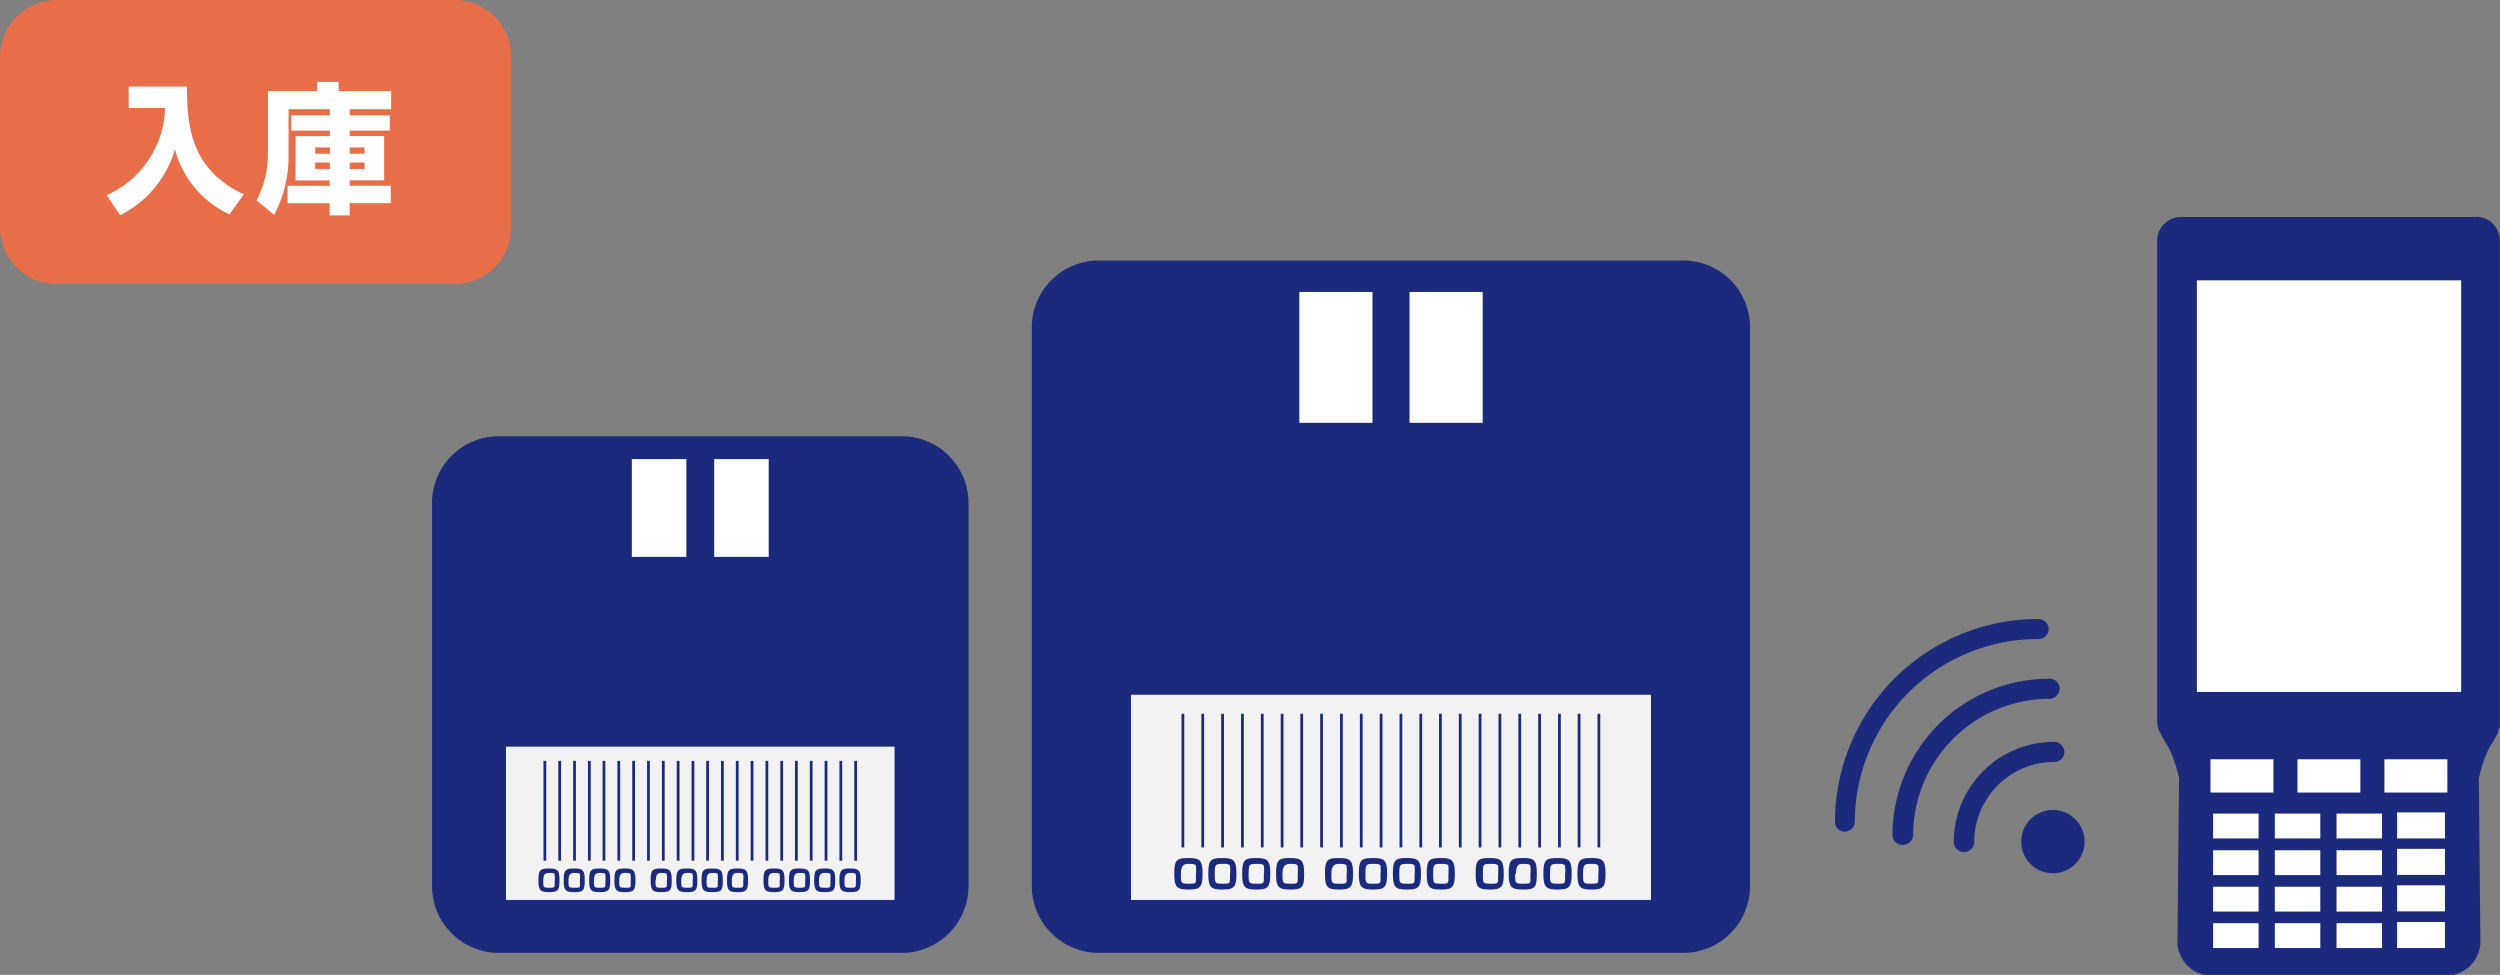 <svg id="img_free03" xmlns="http://www.w3.org/2000/svg" width="226.568" height="88.352" viewBox="0 0 226.568 88.352">
  <rect x="0" y="0" width="226.568" height="88.352" fill="#808080" stroke="none"/>
  <g id="レイヤー_1" data-name="レイヤー 1">
    <path id="パス_1365" data-name="パス 1365" d="M41.189,25.734H5.139A5.139,5.139,0,0,1,0,20.594V5.158A5.158,5.158,0,0,1,5.14,0H41.189a5.158,5.158,0,0,1,5.139,5.158V20.594a5.139,5.139,0,0,1-5.139,5.139" fill="#e76e48"/>
    <path id="パス_1366" data-name="パス 1366" d="M7.318,4.32H12.6c0,3.959.527,7.573,5.158,9.77l-1.308,1.816a9.08,9.08,0,0,1-4.94-5.9,9.68,9.68,0,0,1-4.958,5.975L5.32,14.163a8.917,8.917,0,0,0,5.3-7.9H7.318Z" transform="translate(4.342 3.525)" fill="#fff"/>
    <path id="パス_1367" data-name="パス 1367" d="M19.447,6.56H15.706v4.122A11.314,11.314,0,0,1,14.4,16.131l-1.6-1.308A8.953,8.953,0,0,0,13.835,10.7V4.907H18.3V4.09h1.943v.817H25V6.56H21.245v.563h3.632V8.5H21.245v.49h3.124v4.014H21.245v.49h3.723v1.58H21.245v1.108H19.429V15.077H15.615V13.5h3.814v-.49H16.341V8.993h3.105V8.5H15.942V7.123h3.505Zm-1.326,3.469v.563h1.326v-.563Zm0,1.362v.581h1.326v-.581Zm3.124-1.362v.563h1.344v-.563Zm0,1.362v.581h1.344v-.581Z" transform="translate(10.446 3.338)" fill="#fff"/>
    <path id="パス_1368" data-name="パス 1368" d="M110.531,75.745H57.538A6.066,6.066,0,0,1,51.49,69.7V19.12A6.066,6.066,0,0,1,57.538,13h52.993a6.048,6.048,0,0,1,6.048,6.048V69.7a6.048,6.048,0,0,1-6.048,6.048" transform="translate(42.019 10.609)" fill="#1b2a7c"/>
    <rect id="長方形_515" data-name="長方形 515" width="6.629" height="11.859" transform="translate(117.754 26.46)" fill="#fff"/>
    <rect id="長方形_516" data-name="長方形 516" width="6.629" height="11.859" transform="translate(127.743 26.46)" fill="#fff"/>
    <rect id="長方形_517" data-name="長方形 517" width="47.127" height="18.597" transform="translate(102.499 62.963)" fill="#f2f2f2"/>
    <line id="線_107" data-name="線 107" y2="12.113" transform="translate(107.203 64.689)" fill="none" stroke="#1b2a7c" stroke-miterlimit="10" stroke-width="0.25"/>
    <line id="線_108" data-name="線 108" y2="12.113" transform="translate(109.001 64.689)" fill="none" stroke="#1b2a7c" stroke-miterlimit="10" stroke-width="0.25"/>
    <line id="線_109" data-name="線 109" y2="12.113" transform="translate(110.799 64.689)" fill="none" stroke="#1b2a7c" stroke-miterlimit="10" stroke-width="0.25"/>
    <line id="線_110" data-name="線 110" y2="12.113" transform="translate(112.597 64.689)" fill="none" stroke="#1b2a7c" stroke-miterlimit="10" stroke-width="0.25"/>
    <line id="線_111" data-name="線 111" y2="12.113" transform="translate(114.394 64.689)" fill="none" stroke="#1b2a7c" stroke-miterlimit="10" stroke-width="0.25"/>
    <line id="線_112" data-name="線 112" y2="12.113" transform="translate(116.192 64.689)" fill="none" stroke="#1b2a7c" stroke-miterlimit="10" stroke-width="0.25"/>
    <line id="線_113" data-name="線 113" y2="12.113" transform="translate(117.972 64.689)" fill="none" stroke="#1b2a7c" stroke-miterlimit="10" stroke-width="0.25"/>
    <line id="線_114" data-name="線 114" y2="12.113" transform="translate(119.77 64.689)" fill="none" stroke="#1b2a7c" stroke-miterlimit="10" stroke-width="0.25"/>
    <line id="線_115" data-name="線 115" y2="12.113" transform="translate(121.568 64.689)" fill="none" stroke="#1b2a7c" stroke-miterlimit="10" stroke-width="0.25"/>
    <line id="線_116" data-name="線 116" y2="12.113" transform="translate(123.366 64.689)" fill="none" stroke="#1b2a7c" stroke-miterlimit="10" stroke-width="0.25"/>
    <line id="線_117" data-name="線 117" y2="12.113" transform="translate(125.164 64.689)" fill="none" stroke="#1b2a7c" stroke-miterlimit="10" stroke-width="0.25"/>
    <line id="線_118" data-name="線 118" y2="12.113" transform="translate(126.962 64.689)" fill="none" stroke="#1b2a7c" stroke-miterlimit="10" stroke-width="0.25"/>
    <line id="線_119" data-name="線 119" y2="12.113" transform="translate(128.76 64.689)" fill="none" stroke="#1b2a7c" stroke-miterlimit="10" stroke-width="0.25"/>
    <line id="線_120" data-name="線 120" y2="12.113" transform="translate(130.539 64.689)" fill="none" stroke="#1b2a7c" stroke-miterlimit="10" stroke-width="0.25"/>
    <line id="線_121" data-name="線 121" y2="12.113" transform="translate(132.337 64.689)" fill="none" stroke="#1b2a7c" stroke-miterlimit="10" stroke-width="0.25"/>
    <line id="線_122" data-name="線 122" y2="12.113" transform="translate(134.135 64.689)" fill="none" stroke="#1b2a7c" stroke-miterlimit="10" stroke-width="0.25"/>
    <line id="線_123" data-name="線 123" y2="12.113" transform="translate(135.933 64.689)" fill="none" stroke="#1b2a7c" stroke-miterlimit="10" stroke-width="0.25"/>
    <line id="線_124" data-name="線 124" y2="12.113" transform="translate(137.731 64.689)" fill="none" stroke="#1b2a7c" stroke-miterlimit="10" stroke-width="0.25"/>
    <line id="線_125" data-name="線 125" y2="12.113" transform="translate(139.529 64.689)" fill="none" stroke="#1b2a7c" stroke-miterlimit="10" stroke-width="0.25"/>
    <line id="線_126" data-name="線 126" y2="12.113" transform="translate(141.327 64.689)" fill="none" stroke="#1b2a7c" stroke-miterlimit="10" stroke-width="0.25"/>
    <line id="線_127" data-name="線 127" y2="12.113" transform="translate(143.107 64.689)" fill="none" stroke="#1b2a7c" stroke-miterlimit="10" stroke-width="0.25"/>
    <line id="線_128" data-name="線 128" y2="12.113" transform="translate(144.904 64.689)" fill="none" stroke="#1b2a7c" stroke-miterlimit="10" stroke-width="0.25"/>
    <path id="パス_1369" data-name="パス 1369" d="M59.889,45.671c-1.035,0-1.289-.182-1.289-1.435s.218-1.417,1.271-1.417,1.289.182,1.289,1.417S60.943,45.671,59.889,45.671Zm-.69-1.417c0,.854,0,.89.726.89s.636,0,.636-.835a3.2,3.2,0,0,0,0-.745c0-.2-.272-.218-.636-.218S59.2,43.383,59.2,44.255Z" transform="translate(47.822 34.944)" fill="#1b2a7c"/>
    <path id="パス_1370" data-name="パス 1370" d="M61.571,45.671c-1.035,0-1.271-.182-1.271-1.435s.218-1.417,1.253-1.417,1.289.182,1.289,1.417S62.625,45.671,61.571,45.671Zm-.69-1.417c0,.854,0,.89.726.89s.654,0,.654-.835a3.142,3.142,0,0,0,0-.745c0-.2-.272-.218-.617-.218C60.936,43.347,60.881,43.383,60.881,44.255Z" transform="translate(49.209 34.944)" fill="#1b2a7c"/>
    <path id="パス_1371" data-name="パス 1371" d="M63.279,45.671c-1.053,0-1.289-.182-1.289-1.435s.218-1.417,1.253-1.417,1.289.182,1.289,1.417S64.315,45.671,63.279,45.671Zm-.708-1.417c0,.854,0,.89.726.89s.654,0,.654-.835a3.142,3.142,0,0,0,0-.745c0-.2-.272-.218-.617-.218C62.626,43.347,62.571,43.383,62.571,44.255Z" transform="translate(50.588 34.944)" fill="#1b2a7c"/>
    <path id="パス_1372" data-name="パス 1372" d="M64.969,45.671c-1.053,0-1.289-.182-1.289-1.435s.218-1.417,1.253-1.417,1.289.182,1.289,1.417S66.077,45.671,64.969,45.671Zm-.708-1.417c0,.854,0,.89.726.89s.654,0,.654-.835a4.614,4.614,0,0,0,0-.745c0-.2-.291-.218-.636-.218S64.261,43.383,64.261,44.255Z" transform="translate(51.968 34.944)" fill="#1b2a7c"/>
    <path id="パス_1373" data-name="パス 1373" d="M67.409,45.671c-1.053,0-1.289-.182-1.289-1.435s.218-1.417,1.253-1.417,1.289.182,1.289,1.417S68.445,45.671,67.409,45.671ZM66.7,44.255c0,.854,0,.89.745.89s.636,0,.636-.835a3.2,3.2,0,0,0,0-.745c0-.2-.291-.218-.636-.218S66.7,43.383,66.7,44.255Z" transform="translate(53.959 34.944)" fill="#1b2a7c"/>
    <path id="パス_1374" data-name="パス 1374" d="M69.1,45.671c-1.035,0-1.289-.182-1.289-1.435s.218-1.417,1.271-1.417,1.289.182,1.289,1.417S70.153,45.671,69.1,45.671Zm-.69-1.417c0,.854,0,.89.726.89s.636,0,.636-.835a3.2,3.2,0,0,0,0-.745c0-.2-.272-.218-.617-.218C68.464,43.347,68.409,43.383,68.409,44.255Z" transform="translate(55.338 34.944)" fill="#1b2a7c"/>
    <path id="パス_1375" data-name="パス 1375" d="M70.8,45.671c-1.053,0-1.289-.182-1.289-1.435s.218-1.417,1.253-1.417,1.289.182,1.289,1.417S71.835,45.671,70.8,45.671Zm-.708-1.417c0,.854,0,.89.726.89s.654,0,.654-.835a3.142,3.142,0,0,0,0-.745c0-.2-.272-.218-.617-.218C70.146,43.347,70.091,43.383,70.091,44.255Z" transform="translate(56.725 34.944)" fill="#1b2a7c"/>
    <path id="パス_1376" data-name="パス 1376" d="M72.489,45.671c-1.053,0-1.289-.182-1.289-1.435s.218-1.417,1.253-1.417,1.289.182,1.289,1.417S73.525,45.671,72.489,45.671Zm-.708-1.417c0,.854,0,.89.726.89s.654,0,.654-.835a4.613,4.613,0,0,0,0-.745c0-.2-.291-.218-.636-.218-.69,0-.745.036-.745.908Z" transform="translate(58.104 34.944)" fill="#1b2a7c"/>
    <path id="パス_1377" data-name="パス 1377" d="M74.929,45.671c-1.053,0-1.289-.182-1.289-1.435s.218-1.417,1.253-1.417,1.289.182,1.289,1.417S75.965,45.671,74.929,45.671Zm-.636-1.417c0,.854,0,.89.726.89s.654,0,.654-.835a4.613,4.613,0,0,0,0-.745c0-.2-.291-.218-.636-.218C74.294,43.347,74.294,43.383,74.294,44.255Z" transform="translate(60.096 34.944)" fill="#1b2a7c"/>
    <path id="パス_1378" data-name="パス 1378" d="M76.579,45.671c-1.035,0-1.289-.182-1.289-1.435s.218-1.417,1.271-1.417,1.271.182,1.271,1.417S77.705,45.671,76.579,45.671Zm-.708-1.417c0,.854,0,.89.745.89s.636,0,.636-.835a3.2,3.2,0,0,0,0-.745c0-.2-.272-.218-.636-.218s-.672.036-.672.908Z" transform="translate(61.442 34.944)" fill="#1b2a7c"/>
    <path id="パス_1379" data-name="パス 1379" d="M78.309,45.671c-1.035,0-1.289-.182-1.289-1.435s.218-1.417,1.271-1.417,1.289.182,1.289,1.417S79.363,45.671,78.309,45.671Zm-.69-1.417c0,.854,0,.89.726.89s.636,0,.636-.835a3.2,3.2,0,0,0,0-.745c0-.2-.272-.218-.617-.218-.69,0-.745.036-.745.908Z" transform="translate(62.854 34.944)" fill="#1b2a7c"/>
    <path id="パス_1380" data-name="パス 1380" d="M80.009,45.671c-1.053,0-1.289-.182-1.289-1.435s.218-1.417,1.253-1.417,1.289.182,1.289,1.417S81.045,45.671,80.009,45.671Zm-.781-1.417c0,.854,0,.89.726.89s.654,0,.654-.835a3.141,3.141,0,0,0,0-.745c0-.2-.272-.218-.617-.218C79.356,43.347,79.229,43.383,79.229,44.255Z" transform="translate(64.241 34.944)" fill="#1b2a7c"/>
    <path id="パス_1381" data-name="パス 1381" d="M64.129,68.588H27.608a6.048,6.048,0,0,1-6.048-6.048V27.818a6.048,6.048,0,0,1,6.048-6.048H64.129a6.048,6.048,0,0,1,6.048,6.048V62.541a6.048,6.048,0,0,1-6.048,6.048" transform="translate(17.595 17.766)" fill="#1b2a7c"/>
    <rect id="長方形_518" data-name="長方形 518" width="4.94" height="8.862" transform="translate(57.261 41.606)" fill="#fff"/>
    <rect id="長方形_519" data-name="長方形 519" width="4.94" height="8.862" transform="translate(64.725 41.606)" fill="#fff"/>
    <rect id="長方形_520" data-name="長方形 520" width="35.214" height="13.893" transform="translate(45.856 67.667)" fill="#f2f2f2"/>
    <line id="線_129" data-name="線 129" y2="9.044" transform="translate(49.379 68.956)" fill="none" stroke="#1b2a7c" stroke-miterlimit="10" stroke-width="0.25"/>
    <line id="線_130" data-name="線 130" y2="9.044" transform="translate(50.723 68.956)" fill="none" stroke="#1b2a7c" stroke-miterlimit="10" stroke-width="0.25"/>
    <line id="線_131" data-name="線 131" y2="9.044" transform="translate(52.067 68.956)" fill="none" stroke="#1b2a7c" stroke-miterlimit="10" stroke-width="0.25"/>
    <line id="線_132" data-name="線 132" y2="9.044" transform="translate(53.411 68.956)" fill="none" stroke="#1b2a7c" stroke-miterlimit="10" stroke-width="0.25"/>
    <line id="線_133" data-name="線 133" y2="9.044" transform="translate(54.736 68.956)" fill="none" stroke="#1b2a7c" stroke-miterlimit="10" stroke-width="0.25"/>
    <line id="線_134" data-name="線 134" y2="9.044" transform="translate(56.08 68.956)" fill="none" stroke="#1b2a7c" stroke-miterlimit="10" stroke-width="0.25"/>
    <line id="線_135" data-name="線 135" y2="9.044" transform="translate(57.424 68.956)" fill="none" stroke="#1b2a7c" stroke-miterlimit="10" stroke-width="0.25"/>
    <line id="線_136" data-name="線 136" y2="9.044" transform="translate(58.768 68.956)" fill="none" stroke="#1b2a7c" stroke-miterlimit="10" stroke-width="0.25"/>
    <line id="線_137" data-name="線 137" y2="9.044" transform="translate(60.112 68.956)" fill="none" stroke="#1b2a7c" stroke-miterlimit="10" stroke-width="0.25"/>
    <line id="線_138" data-name="線 138" y2="9.044" transform="translate(61.456 68.956)" fill="none" stroke="#1b2a7c" stroke-miterlimit="10" stroke-width="0.25"/>
    <line id="線_139" data-name="線 139" y2="9.044" transform="translate(62.8 68.956)" fill="none" stroke="#1b2a7c" stroke-miterlimit="10" stroke-width="0.25"/>
    <line id="線_140" data-name="線 140" y2="9.044" transform="translate(64.126 68.956)" fill="none" stroke="#1b2a7c" stroke-miterlimit="10" stroke-width="0.25"/>
    <line id="線_141" data-name="線 141" y2="9.044" transform="translate(65.469 68.956)" fill="none" stroke="#1b2a7c" stroke-miterlimit="10" stroke-width="0.25"/>
    <line id="線_142" data-name="線 142" y2="9.044" transform="translate(66.813 68.956)" fill="none" stroke="#1b2a7c" stroke-miterlimit="10" stroke-width="0.25"/>
    <line id="線_143" data-name="線 143" y2="9.044" transform="translate(68.157 68.956)" fill="none" stroke="#1b2a7c" stroke-miterlimit="10" stroke-width="0.25"/>
    <line id="線_144" data-name="線 144" y2="9.044" transform="translate(69.501 68.956)" fill="none" stroke="#1b2a7c" stroke-miterlimit="10" stroke-width="0.25"/>
    <line id="線_145" data-name="線 145" y2="9.044" transform="translate(70.845 68.956)" fill="none" stroke="#1b2a7c" stroke-miterlimit="10" stroke-width="0.25"/>
    <line id="線_146" data-name="線 146" y2="9.044" transform="translate(72.171 68.956)" fill="none" stroke="#1b2a7c" stroke-miterlimit="10" stroke-width="0.25"/>
    <line id="線_147" data-name="線 147" y2="9.044" transform="translate(73.515 68.956)" fill="none" stroke="#1b2a7c" stroke-miterlimit="10" stroke-width="0.25"/>
    <line id="線_148" data-name="線 148" y2="9.044" transform="translate(74.859 68.956)" fill="none" stroke="#1b2a7c" stroke-miterlimit="10" stroke-width="0.25"/>
    <line id="線_149" data-name="線 149" y2="9.044" transform="translate(76.202 68.956)" fill="none" stroke="#1b2a7c" stroke-miterlimit="10" stroke-width="0.25"/>
    <line id="線_150" data-name="線 150" y2="9.044" transform="translate(77.546 68.956)" fill="none" stroke="#1b2a7c" stroke-miterlimit="10" stroke-width="0.25"/>
    <path id="パス_1382" data-name="パス 1382" d="M27.833,45.483c-.781,0-.963-.145-.963-1.071s.163-1.071.944-1.071.963.145.963,1.071S28.613,45.483,27.833,45.483Zm-.527-1.071c0,.654,0,.672.545.672s.49,0,.49-.636a2.633,2.633,0,0,0,0-.545c0-.145-.2-.163-.472-.163s-.563.018-.563.672Z" transform="translate(21.928 35.369)" fill="#1b2a7c"/>
    <path id="パス_1383" data-name="パス 1383" d="M29.093,45.483c-.781,0-.963-.145-.963-1.071s.163-1.071.944-1.071.963.145.963,1.071S29.892,45.483,29.093,45.483Zm-.527-1.071c0,.654,0,.672.563.672s.472,0,.472-.636a2.651,2.651,0,0,0,0-.545c0-.145-.218-.163-.472-.163s-.563.018-.563.672Z" transform="translate(22.956 35.369)" fill="#1b2a7c"/>
    <path id="パス_1384" data-name="パス 1384" d="M30.363,45.483c-.781,0-.963-.145-.963-1.071s.163-1.071.944-1.071.963.145.963,1.071S31.143,45.483,30.363,45.483Zm-.527-1.071c0,.654,0,.672.545.672s.49,0,.49-.636a2.634,2.634,0,0,0,0-.545c0-.145-.2-.163-.472-.163S29.836,43.758,29.836,44.411Z" transform="translate(23.993 35.369)" fill="#1b2a7c"/>
    <path id="パス_1385" data-name="パス 1385" d="M31.623,45.483c-.781,0-.963-.145-.963-1.071s.163-1.071.944-1.071.963.145.963,1.071S32.4,45.483,31.623,45.483ZM31.1,44.411c0,.654,0,.672.563.672s.472,0,.472-.636a2.651,2.651,0,0,0,0-.545c0-.145-.218-.163-.472-.163S31.1,43.758,31.1,44.411Z" transform="translate(25.021 35.369)" fill="#1b2a7c"/>
    <path id="パス_1386" data-name="パス 1386" d="M33.433,45.483c-.781,0-.963-.145-.963-1.071s.163-1.071.944-1.071.963.145.963,1.071S34.25,45.483,33.433,45.483Zm-.527-1.071c0,.654,0,.672.545.672s.49,0,.49-.636a2.633,2.633,0,0,0,0-.545c0-.145-.218-.163-.472-.163s-.527.018-.527.672Z" transform="translate(26.498 35.369)" fill="#1b2a7c"/>
    <path id="パス_1387" data-name="パス 1387" d="M34.713,45.483c-.781,0-.963-.145-.963-1.071s.163-1.071.944-1.071.963.145.963,1.071S35.493,45.483,34.713,45.483ZM34.2,44.411c0,.654,0,.672.545.672s.49,0,.49-.636a1.816,1.816,0,0,0,0-.545c0-.145-.2-.163-.454-.163S34.2,43.758,34.2,44.411Z" transform="translate(27.542 35.369)" fill="#1b2a7c"/>
    <path id="パス_1388" data-name="パス 1388" d="M35.991,45.483c-.8,0-.981-.145-.981-1.071s.163-1.071.944-1.071.981.145.981,1.071S36.808,45.483,35.991,45.483Zm-.527-1.071c0,.654,0,.672.545.672s.472,0,.472-.636a2.651,2.651,0,0,0,0-.545c0-.145-.218-.163-.472-.163S35.464,43.758,35.464,44.411Z" transform="translate(28.571 35.369)" fill="#1b2a7c"/>
    <path id="パス_1389" data-name="パス 1389" d="M37.243,45.483c-.781,0-.963-.145-.963-1.071s.163-1.071.944-1.071.963.145.963,1.071S38.023,45.483,37.243,45.483Zm-.527-1.071c0,.654,0,.672.545.672s.49,0,.49-.636a2.633,2.633,0,0,0,0-.545c0-.145-.2-.163-.472-.163S36.716,43.758,36.716,44.411Z" transform="translate(29.607 35.369)" fill="#1b2a7c"/>
    <path id="パス_1390" data-name="パス 1390" d="M39.063,45.483c-.781,0-.963-.145-.963-1.071s.163-1.071.944-1.071.963.145.963,1.071S39.843,45.483,39.063,45.483Zm-.527-1.071c0,.654,0,.672.563.672s.472,0,.472-.636a2.651,2.651,0,0,0,0-.545c0-.145-.218-.163-.472-.163S38.536,43.758,38.536,44.411Z" transform="translate(31.092 35.369)" fill="#1b2a7c"/>
    <path id="パス_1391" data-name="パス 1391" d="M40.333,45.483c-.781,0-.963-.145-.963-1.071s.163-1.071.944-1.071.963.145.963,1.071S41.113,45.483,40.333,45.483Zm-.527-1.071c0,.654,0,.672.545.672s.49,0,.49-.636a2.633,2.633,0,0,0,0-.545c0-.145-.2-.163-.472-.163S39.806,43.758,39.806,44.411Z" transform="translate(32.129 35.369)" fill="#1b2a7c"/>
    <path id="パス_1392" data-name="パス 1392" d="M41.593,45.483c-.781,0-.963-.145-.963-1.071s.163-1.071.944-1.071.963.145.963,1.071S42.373,45.483,41.593,45.483Zm-.527-1.071c0,.654,0,.672.545.672s.49,0,.49-.636a2.652,2.652,0,0,0,0-.545c0-.145-.218-.163-.472-.163S41.066,43.758,41.066,44.411Z" transform="translate(33.157 35.369)" fill="#1b2a7c"/>
    <path id="パス_1393" data-name="パス 1393" d="M42.871,45.483c-.8,0-.981-.145-.981-1.071s.182-1.071.963-1.071.963.145.963,1.071S43.652,45.483,42.871,45.483Zm-.527-1.071c0,.654,0,.672.545.672s.49,0,.49-.636a2.633,2.633,0,0,0,0-.545c0-.145-.218-.163-.472-.163S42.344,43.758,42.344,44.411Z" transform="translate(34.185 35.369)" fill="#1b2a7c"/>
    <path id="パス_1394" data-name="パス 1394" d="M105.84,41.329a2.869,2.869,0,1,1-2.02-.91,2.888,2.888,0,0,1,2.02.91" transform="translate(82.305 32.985)" fill="#1b2a7c"/>
    <path id="パス_1395" data-name="パス 1395" d="M98.408,47.008h0A.908.908,0,0,1,97.5,46.1a9.08,9.08,0,0,1,9.08-9.08.963.963,0,0,1,.944.926.908.908,0,0,1-.908.89h0A7.264,7.264,0,0,0,99.352,46.1a.908.908,0,0,1-.908.908" transform="translate(79.567 30.211)" fill="#1b2a7c"/>
    <path id="パス_1396" data-name="パス 1396" d="M95.348,48.926h0a.908.908,0,0,1-.908-.908,14.2,14.2,0,0,1,14.184-14.147.908.908,0,0,1,.963.908.926.926,0,0,1-.908.908h0A12.386,12.386,0,0,0,96.311,48.018a.908.908,0,0,1-.908.908" transform="translate(77.07 27.64)" fill="#1b2a7c"/>
    <path id="パス_1397" data-name="パス 1397" d="M92.46,50.159h0a.89.89,0,0,1-.89-.908,18.415,18.415,0,0,1,18.4-18.361.926.926,0,0,1,.963.908.908.908,0,0,1-.908.908h0A16.6,16.6,0,0,0,93.368,49.251a.926.926,0,0,1-.908.908" transform="translate(74.728 25.208)" fill="#1b2a7c"/>
    <path id="パス_1398" data-name="パス 1398" d="M136.635,10.838H109.793a2.143,2.143,0,0,0-2.143,2.125V56.549a2.289,2.289,0,0,0,.236.981c.272.581.69,1.108.944,1.689a12.711,12.711,0,0,1,.8,2.47l-.145,14.946a3.124,3.124,0,0,0,2.434,2.888h22.537a3.142,3.142,0,0,0,2.488-2.833L136.8,61.743a11.916,11.916,0,0,1,.781-2.47c.291-.636.763-1.2,1-1.816h0a.415.415,0,0,1,.127-.363h0a1.381,1.381,0,0,0,0-.381V12.963a2.143,2.143,0,0,0-2.161-2.143" transform="translate(87.85 8.83)" fill="#1b2a7c"/>
    <rect id="長方形_521" data-name="長方形 521" width="5.702" height="3.015" transform="translate(200.331 68.811)" fill="#fff"/>
    <rect id="長方形_522" data-name="長方形 522" width="5.702" height="3.015" transform="translate(208.213 68.811)" fill="#fff"/>
    <rect id="長方形_523" data-name="長方形 523" width="5.702" height="3.015" transform="translate(216.095 68.811)" fill="#fff"/>
    <rect id="長方形_524" data-name="長方形 524" width="4.122" height="2.252" transform="translate(200.567 73.733)" fill="#fff"/>
    <rect id="長方形_525" data-name="長方形 525" width="4.122" height="2.252" transform="translate(206.161 73.733)" fill="#fff"/>
    <rect id="長方形_526" data-name="長方形 526" width="4.34" height="2.361" transform="translate(217.239 73.624)" fill="#fff"/>
    <rect id="長方形_527" data-name="長方形 527" width="4.122" height="2.252" transform="translate(211.754 73.733)" fill="#fff"/>
    <rect id="長方形_528" data-name="長方形 528" width="4.122" height="2.252" transform="translate(200.567 77.056)" fill="#fff"/>
    <rect id="長方形_529" data-name="長方形 529" width="4.122" height="2.252" transform="translate(206.161 77.056)" fill="#fff"/>
    <rect id="長方形_530" data-name="長方形 530" width="4.34" height="2.361" transform="translate(217.239 76.929)" fill="#fff"/>
    <rect id="長方形_531" data-name="長方形 531" width="4.122" height="2.252" transform="translate(211.754 77.056)" fill="#fff"/>
    <rect id="長方形_532" data-name="長方形 532" width="4.122" height="2.252" transform="translate(200.567 80.361)" fill="#fff"/>
    <rect id="長方形_533" data-name="長方形 533" width="4.122" height="2.252" transform="translate(206.161 80.361)" fill="#fff"/>
    <rect id="長方形_534" data-name="長方形 534" width="4.34" height="2.361" transform="translate(217.239 80.234)" fill="#fff"/>
    <rect id="長方形_535" data-name="長方形 535" width="4.122" height="2.252" transform="translate(211.754 80.361)" fill="#fff"/>
    <rect id="長方形_536" data-name="長方形 536" width="4.122" height="2.252" transform="translate(200.567 83.666)" fill="#fff"/>
    <rect id="長方形_537" data-name="長方形 537" width="4.122" height="2.252" transform="translate(206.161 83.666)" fill="#fff"/>
    <rect id="長方形_538" data-name="長方形 538" width="4.34" height="2.361" transform="translate(217.239 83.558)" fill="#fff"/>
    <rect id="長方形_539" data-name="長方形 539" width="4.122" height="2.252" transform="translate(211.754 83.666)" fill="#fff"/>
    <rect id="長方形_540" data-name="長方形 540" width="23.954" height="37.302" transform="translate(199.096 25.407)" fill="#fff"/>
  </g>
</svg>
